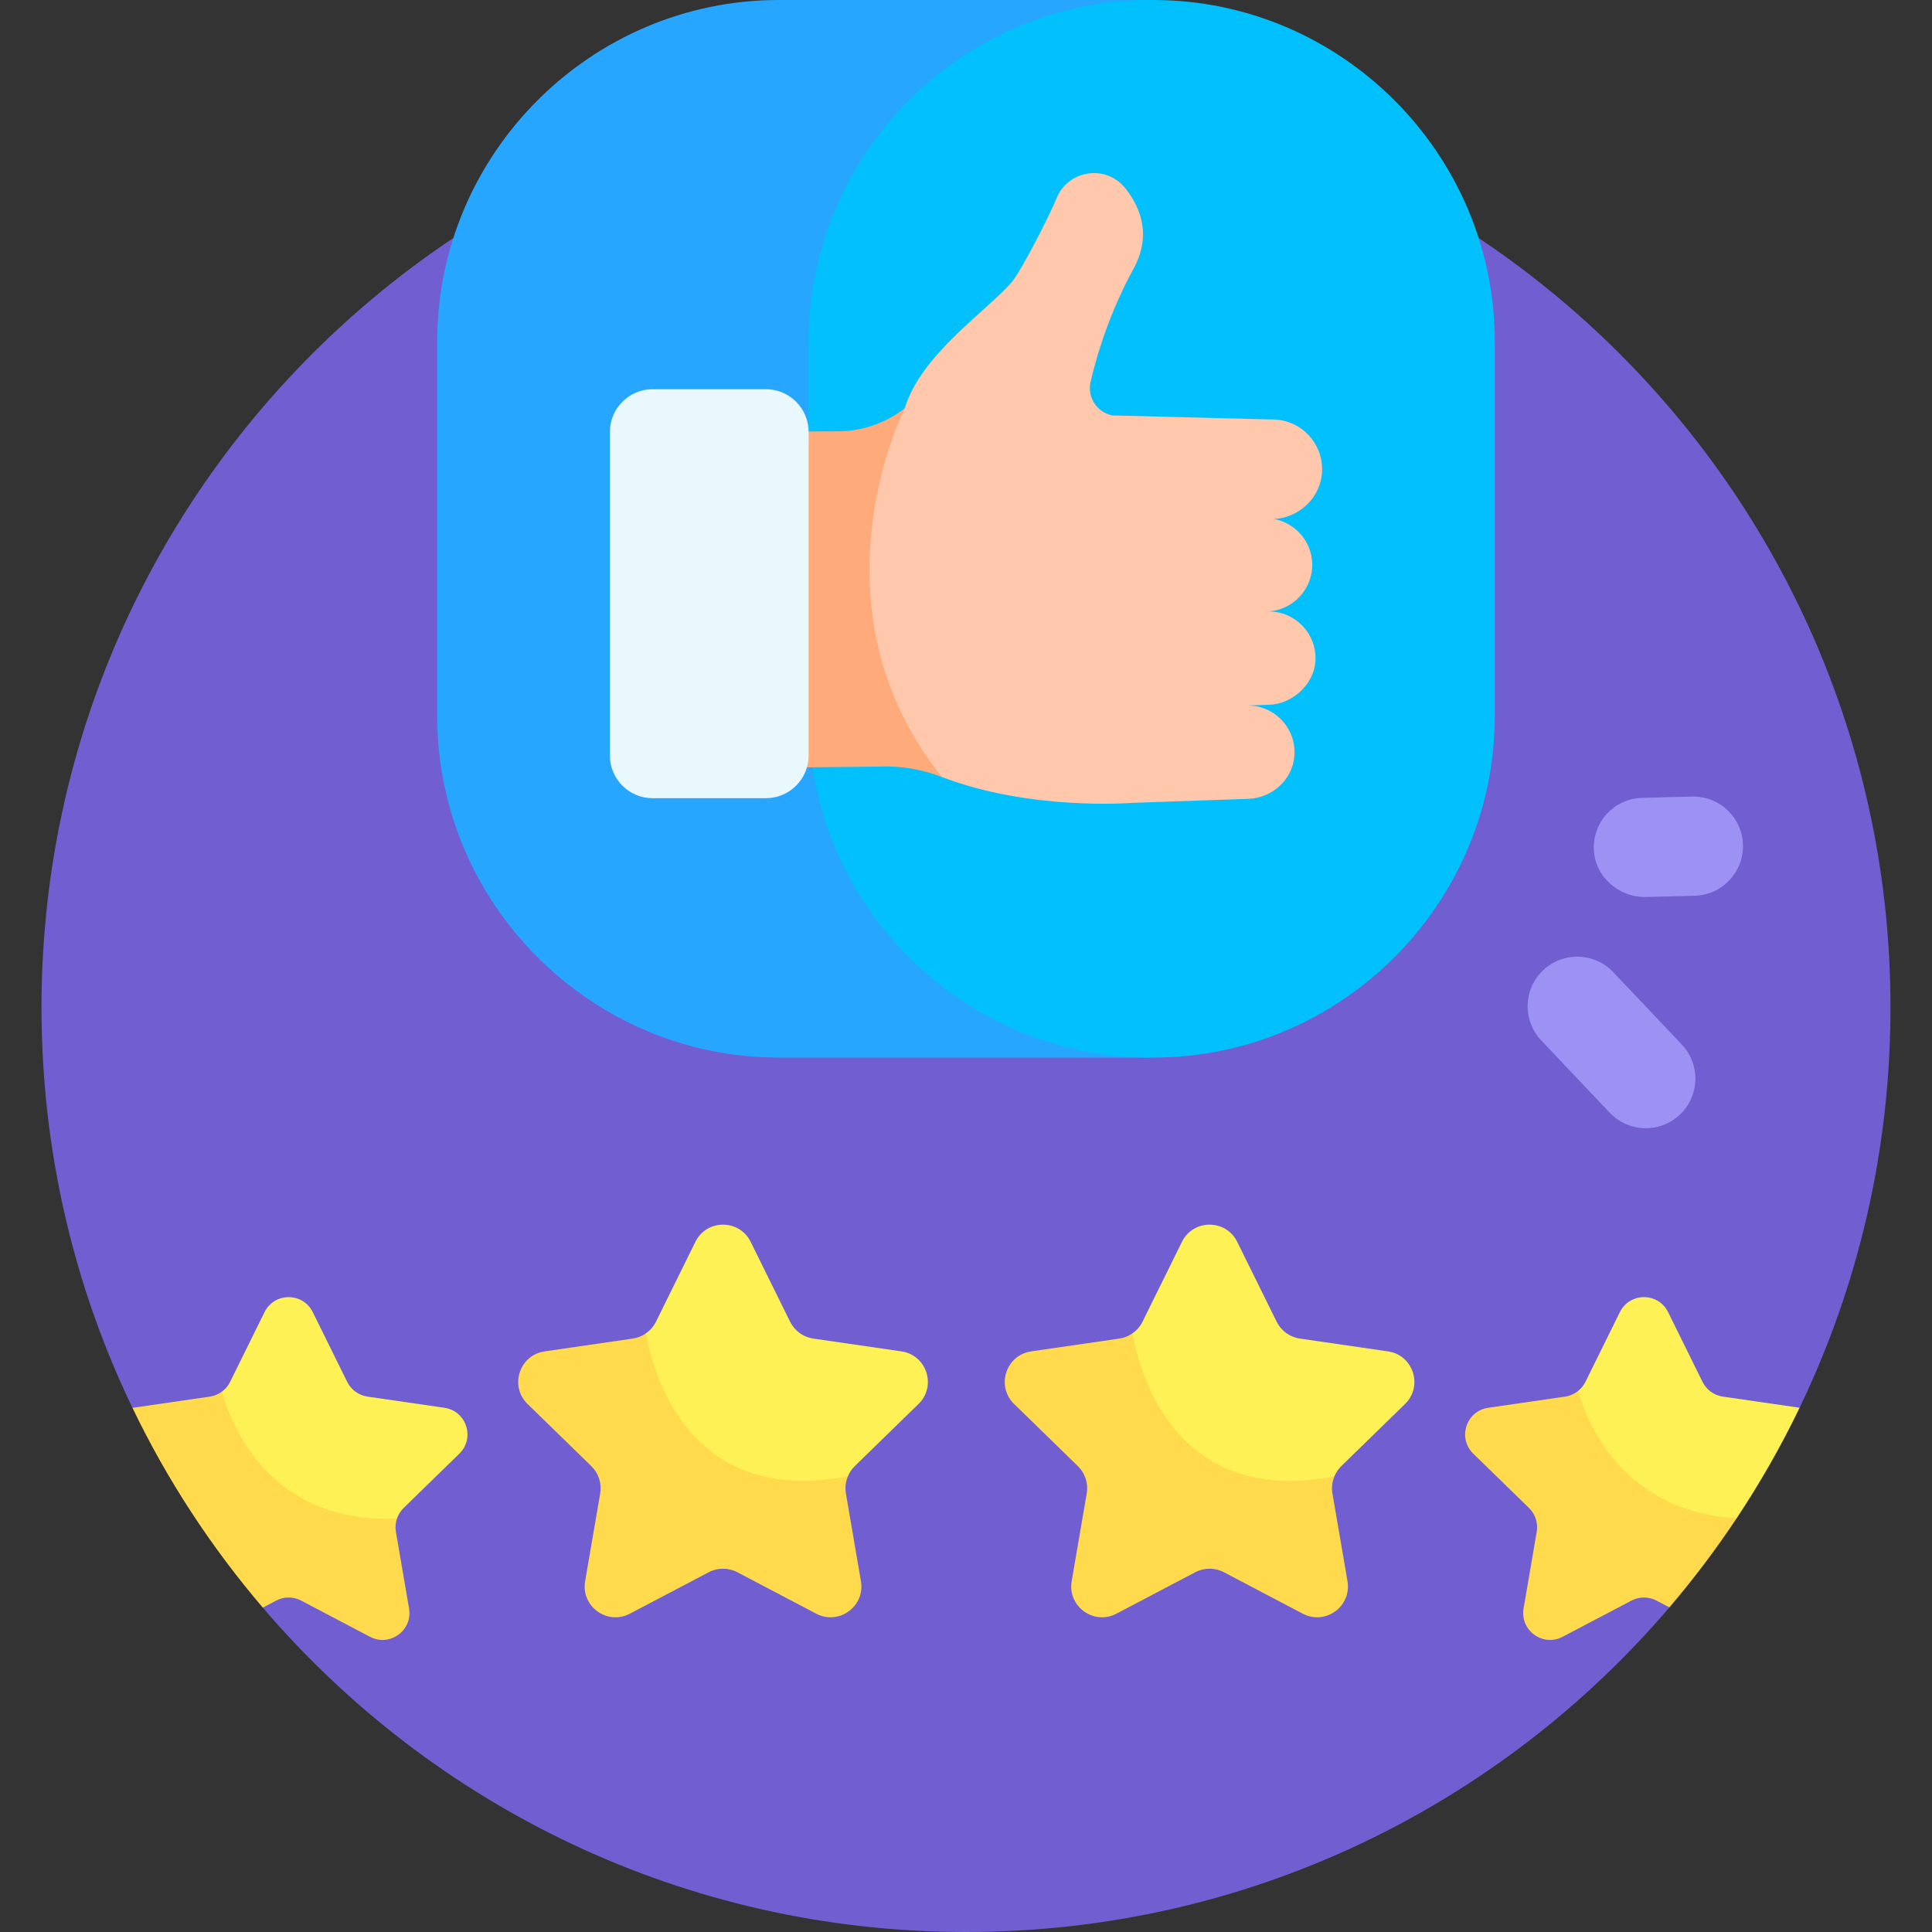 <svg xmlns="http://www.w3.org/2000/svg" id="Layer_1" viewBox="0 0 512 512"><rect x="0" y="0" width="512" height="512" fill="#333333" stroke="none"/><g><path d="m441.081 397.423 35.828-24.352c15.44-32.096 24.092-68.074 24.092-106.074 0-135.311-109.691-245.002-245.002-245.002s-245.002 109.691-245.002 245.002c0 38.011 8.657 74 24.106 106.104l28.092 25.493 6.447 27.439c44.938 52.607 111.748 85.967 186.358 85.967 74.639 0 141.47-33.385 186.408-86.027z" fill="#715fd1"></path><path d="m206.378 0c-49.782 0-90.513 40.731-90.513 90.513v99.243c0 49.782 40.731 90.513 90.513 90.513h98.427v-280.269z" fill="#27a6ff"></path><path d="m396.135 189.756v-99.243c0-49.782-40.731-90.513-90.514-90.513h-.816c-49.782 0-90.513 40.731-90.513 90.513v99.243c0 49.782 40.731 90.513 90.513 90.513h.816c49.783 0 90.514-40.731 90.514-90.513z" fill="#02c0fc"></path><path d="m239.764 108.224-.007-.012c-5.074 3.952-11.415 6.122-17.866 6.097l-28.079.133v89.117l39.14-.404c5.685-.258 11.346.723 16.66 2.76l33.084-40.021z" fill="#ffaa7b"></path><path d="m202.997 103.145h-30.072c-6.212 0-11.295 5.083-11.295 11.295v85.795c0 6.212 5.083 11.295 11.295 11.295h30.072c6.212 0 11.295-5.083 11.295-11.295v-85.795c0-6.213-5.082-11.295-11.295-11.295z" fill="#e8f8fc"></path><path d="m350.344 125.176c.472-7.776-5.788-14.181-13.457-14.012l-42.101-1.074c-4.073-.792-6.695-4.796-5.772-8.841 3.206-14.062 8.712-25.203 11.271-29.816 4.792-8.638 2.342-15.947-2.008-21.472-5.13-6.515-15.312-4.979-18.351 2.736-1.422 3.609-9.128 18.933-11.882 22.142-6.436 7.495-24.022 19.13-28.286 33.376l.007.012s-26.572 52.081 9.849 97.691c23.416 8.971 50.072 6.862 50.072 6.862l31.12-1.084c6.303-.219 11.678-5.001 12.212-11.286.636-7.491-5.455-13.687-12.746-13.433l6.102-.212c6.189-.216 11.857-5.427 12.224-11.609.436-7.345-5.584-13.36-12.77-13.11 6.795-.237 12.16-5.989 11.924-12.784-.205-5.883-4.547-10.687-10.118-11.719l.04-.002c6.706-.404 12.263-5.657 12.67-12.365z" fill="#ffc7ab"></path><path d="m108.402 426.249-3.484-20.312c-.203-1.186-.097-2.383.278-3.491l-15.026-27.991-31.375-5.643c-.926.677-2.014 1.132-3.183 1.302l-20.394 2.963c-.039.006-.074.019-.113.025 9.222 19.164 20.873 36.934 34.539 52.932l3.534-1.858c2.077-1.092 4.559-1.092 6.637 0l18.241 9.59c5.231 2.75 11.345-1.692 10.346-7.517z" fill="#ffda4c"></path><path d="m105.197 402.446c.356-1.052.954-2.023 1.772-2.821l14.758-14.385c4.232-4.125 1.897-11.313-3.952-12.163l-20.394-2.963c-2.323-.337-4.33-1.796-5.369-3.901l-9.121-18.48c-2.615-5.3-10.173-5.3-12.789 0l-9.121 18.48c-.516 1.045-1.272 1.931-2.186 2.599 2.523 8.998 12.753 35.024 46.402 33.634z" fill="#fef156"></path><path d="m444.265 375.432-26.004-6.86c-.987.805-2.178 1.353-3.475 1.542l-20.394 2.963c-5.849.85-8.184 8.038-3.952 12.163l14.758 14.385c1.681 1.638 2.448 3.999 2.051 6.312l-3.484 20.312c-.999 5.825 5.115 10.267 10.346 7.517l18.242-9.59c2.077-1.092 4.559-1.092 6.637 0l3.419 1.798c6.4-7.497 12.351-15.387 17.823-23.622z" fill="#ffda4c"></path><path d="m460.231 402.351c6.201-9.331 11.785-19.107 16.679-29.28l-20.355-2.958c-2.323-.337-4.331-1.796-5.369-3.901l-9.121-18.48c-2.616-5.3-10.173-5.3-12.789 0l-9.121 18.48c-.459.929-1.114 1.722-1.894 2.359 1.288 5.02 9.699 31.902 41.97 33.78z" fill="#fef156"></path><path d="m228.159 419.034-3.99-23.265c-.267-1.557-.062-3.129.533-4.545l-17.925-26.396-35.583-11.485c-1.029.72-2.222 1.209-3.501 1.395l-23.36 3.395c-6.699.973-9.374 9.206-4.527 13.931l16.903 16.477c1.925 1.876 2.803 4.58 2.349 7.229l-3.99 23.265c-1.144 6.672 5.859 11.76 11.851 8.61l20.894-10.985c2.379-1.251 5.222-1.251 7.602 0l20.894 10.985c5.991 3.15 12.995-1.938 11.85-8.611z" fill="#ffda4c"></path><path d="m224.702 391.224c.418-.993 1.022-1.911 1.815-2.684l16.903-16.477c4.848-4.725 2.173-12.958-4.527-13.931l-23.36-3.395c-2.66-.387-4.96-2.057-6.15-4.468l-10.447-21.168c-2.996-6.07-11.652-6.07-14.648 0l-10.447 21.168c-.617 1.251-1.538 2.297-2.648 3.073 1.526 8.969 10.504 46.231 53.509 37.882z" fill="#fef156"></path><path d="m357.098 419.034-3.99-23.265c-.267-1.557-.062-3.129.534-4.545l-17.925-26.396-35.583-11.485c-1.029.72-2.221 1.209-3.501 1.395l-23.36 3.395c-6.699.973-9.374 9.206-4.527 13.931l16.903 16.477c1.925 1.876 2.803 4.58 2.349 7.229l-3.99 23.265c-1.144 6.672 5.859 11.76 11.851 8.61l20.894-10.985c2.379-1.251 5.222-1.251 7.602 0l20.894 10.985c5.99 3.15 12.994-1.938 11.849-8.611z" fill="#ffda4c"></path><path d="m353.641 391.224c.418-.993 1.022-1.911 1.815-2.684l16.903-16.477c4.848-4.725 2.172-12.958-4.527-13.931l-23.36-3.395c-2.66-.387-4.96-2.057-6.15-4.468l-10.447-21.168c-2.996-6.07-11.652-6.07-14.648 0l-10.447 21.168c-.617 1.251-1.538 2.297-2.649 3.073 1.527 8.969 10.505 46.231 53.51 37.882z" fill="#fef156"></path><g fill="#9c92f4"><path d="m445.686 276.802-18.16-19.166c-4.993-5.27-13.313-5.494-18.583-.501s-5.494 13.313-.501 18.583l18.16 19.166c4.993 5.27 13.313 5.494 18.583.501s5.495-13.313.501-18.583z"></path><path d="m448.423 211.1-13.254.344c-7.339.19-13.117 6.361-12.791 13.728.32 7.231 6.674 12.73 13.909 12.542l12.818-.333c7.257-.188 12.988-6.224 12.8-13.482-.189-7.257-6.225-12.987-13.482-12.799z"></path></g></g><g></g><g></g><g></g><g></g><g></g><g></g><g></g><g></g><g></g><g></g><g></g><g></g><g></g><g></g><g></g></svg>